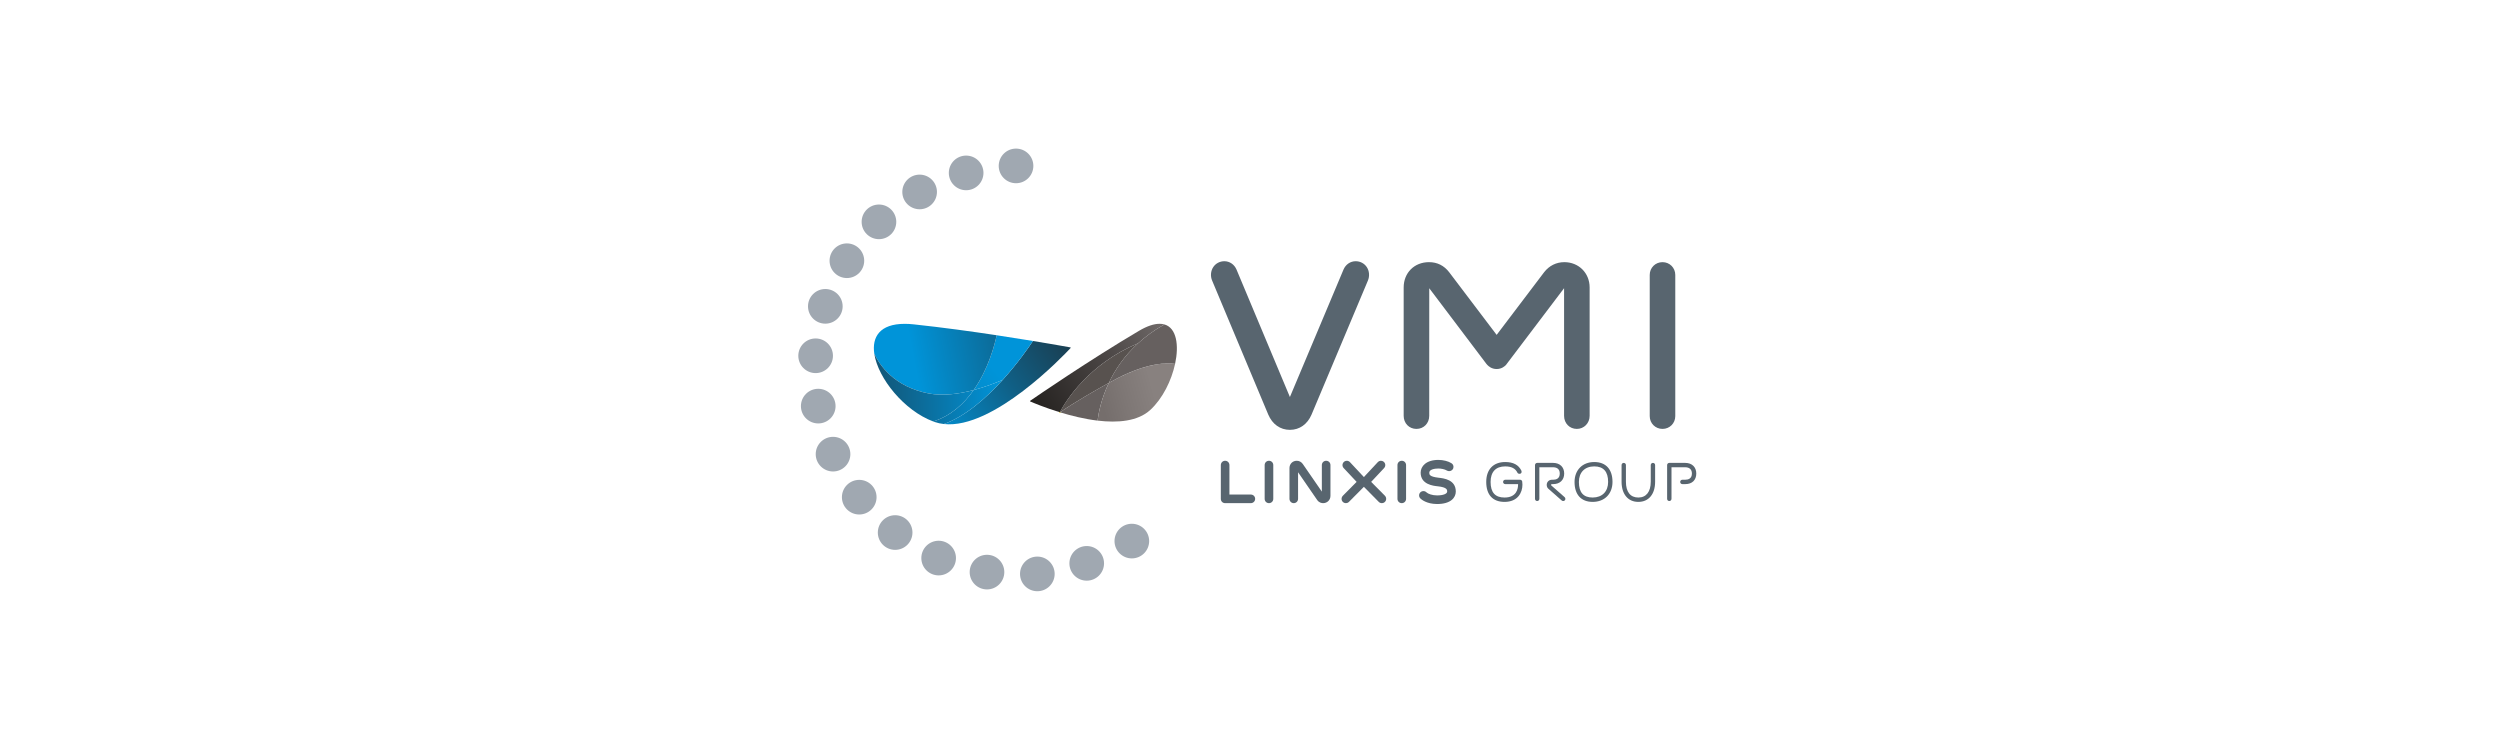 <?xml version="1.0" encoding="UTF-8"?>
<!DOCTYPE svg PUBLIC "-//W3C//DTD SVG 1.1//EN" "http://www.w3.org/Graphics/SVG/1.1/DTD/svg11.dtd">
<!-- Creator: CorelDRAW 2018 (64-Bit) -->
<svg xmlns="http://www.w3.org/2000/svg" xml:space="preserve" width="2830px" height="850px" version="1.1" style="shape-rendering:geometricPrecision; text-rendering:geometricPrecision; image-rendering:optimizeQuality; fill-rule:evenodd; clip-rule:evenodd"
viewBox="0 0 2463.15 739.82"
 xmlns:xlink="http://www.w3.org/1999/xlink">
 <defs>
  <style type="text/css">
   <![CDATA[
    .str0 {stroke:#FFED00;stroke-width:0.78;stroke-miterlimit:4}
    .fil0 {fill:none}
    .fil6 {fill:none;fill-rule:nonzero}
    .fil12 {fill:#A0A8B1;fill-rule:nonzero}
    .fil7 {fill:#66605F;fill-rule:nonzero}
    .fil9 {fill:#58524F;fill-rule:nonzero}
    .fil11 {fill:#58656F;fill-rule:nonzero}
    .fil8 {fill:url(#id0)}
    .fil10 {fill:url(#id1)}
    .fil1 {fill:url(#id2)}
    .fil5 {fill:url(#id3)}
    .fil3 {fill:url(#id4)}
    .fil4 {fill:url(#id5)}
    .fil2 {fill:url(#id6)}
   ]]>
  </style>
  <linearGradient id="id0" gradientUnits="userSpaceOnUse" x1="1085.41" y1="396.66" x2="1135.81" y2="382.84">
   <stop offset="0" style="stop-opacity:1; stop-color:#756E6C"/>
   <stop offset="0.439" style="stop-opacity:1; stop-color:#7E7775"/>
   <stop offset="1" style="stop-opacity:1; stop-color:#88817F"/>
  </linearGradient>
  <linearGradient id="id1" gradientUnits="userSpaceOnUse" x1="1149.64" y1="323.37" x2="1024.39" y2="403.22">
   <stop offset="0" style="stop-opacity:1; stop-color:#6F6968"/>
   <stop offset="0.439" style="stop-opacity:1; stop-color:#4B4645"/>
   <stop offset="1" style="stop-opacity:1; stop-color:#262321"/>
  </linearGradient>
  <linearGradient id="id2" gradientUnits="userSpaceOnUse" x1="915.17" y1="428.57" x2="1131.56" y2="274.39">
   <stop offset="0" style="stop-opacity:1; stop-color:#0094D9"/>
   <stop offset="0.357" style="stop-opacity:1; stop-color:#105F85"/>
   <stop offset="0.78" style="stop-opacity:1; stop-color:#202A31"/>
   <stop offset="1" style="stop-opacity:1; stop-color:#202A31"/>
  </linearGradient>
  <linearGradient id="id3" gradientUnits="userSpaceOnUse" x1="1049.27" y1="392.19" x2="719.74" y2="406.12">
   <stop offset="0" style="stop-opacity:1; stop-color:#0094D9"/>
   <stop offset="0.094" style="stop-opacity:1; stop-color:#105F85"/>
   <stop offset="0.188" style="stop-opacity:1; stop-color:#0094D9"/>
   <stop offset="0.831" style="stop-opacity:1; stop-color:#202930"/>
   <stop offset="1" style="stop-opacity:1; stop-color:#202930"/>
  </linearGradient>
  <linearGradient id="id4" gradientUnits="userSpaceOnUse" x1="829.8" y1="369.26" x2="1111.92" y2="314.82">
   <stop offset="0" style="stop-opacity:1; stop-color:#0094D9"/>
   <stop offset="0.251" style="stop-opacity:1; stop-color:#0094D9"/>
   <stop offset="1" style="stop-opacity:1; stop-color:#202A31"/>
  </linearGradient>
  <linearGradient id="id5" gradientUnits="userSpaceOnUse" x1="1048.55" y1="375.28" x2="719.02" y2="389.2">
   <stop offset="0" style="stop-opacity:1; stop-color:#0094D9"/>
   <stop offset="0.094" style="stop-opacity:1; stop-color:#105F85"/>
   <stop offset="0.188" style="stop-opacity:1; stop-color:#0094D9"/>
   <stop offset="0.831" style="stop-opacity:1; stop-color:#202930"/>
   <stop offset="1" style="stop-opacity:1; stop-color:#202930"/>
  </linearGradient>
  <linearGradient id="id6" gradientUnits="userSpaceOnUse" x1="975.89" y1="359.37" x2="724.85" y2="555.6">
   <stop offset="0" style="stop-opacity:1; stop-color:#0094D9"/>
   <stop offset="0.702" style="stop-opacity:1; stop-color:#135C7D"/>
   <stop offset="1" style="stop-opacity:1; stop-color:#262321"/>
  </linearGradient>
 </defs>
 <g id="Warstwa_x0020_1">
  <rect class="fil0" width="2463.15" height="739.82"/>
  <g id="_2899208106816">
   <path class="fil1" d="M987.95 374.24c-16.02,17.69 -36.6,36.02 -58.01,43.54 48.78,5.42 118.06,-67.56 124.79,-74.8l0 0c0.58,-0.63 -0.25,-0.73 -0.25,-0.73l0 0c-3.33,-0.59 -17.07,-3.07 -36.74,-6.3l0 0c-4.12,6.21 -15.02,21.96 -29.79,38.29l0 0z"/>
   <path class="fil2" d="M959.32 384.29c11.36,-3.02 21.56,-6.98 28.63,-10.05l0 0c14.77,-16.33 25.67,-32.08 29.79,-38.29l0 0c-10.46,-1.72 -22.6,-3.66 -35.75,-5.64l0 0c-1.94,9.15 -8.11,33.26 -22.67,53.98z"/>
   <path class="fil3" d="M891.64 319.07l-0.26 0c-24.59,0 -32.48,12.98 -29.95,29.57l0 0c5.29,11.29 19.52,32.41 53.5,39.01l0 0c14.15,2.75 30.19,0.43 44.39,-3.36l0 0c14.57,-20.72 20.73,-44.83 22.67,-53.98l0 0c-25.11,-3.79 -53.89,-7.75 -81.64,-10.72l0 0c-3.11,-0.34 -6.01,-0.51 -8.71,-0.52z"/>
   <path class="fil4" d="M861.43 348.64c3.68,24.18 29.49,56.02 58.1,66.63l0 0c17.51,-5.63 30.39,-17.6 39.79,-30.98 -14.2,3.79 -30.24,6.11 -44.39,3.36l0 0c-33.98,-6.6 -48.21,-27.71 -53.5,-39.01z"/>
   <path class="fil5" d="M959.32 384.29c-9.4,13.38 -22.28,25.35 -39.79,30.98 0.53,0.2 1.05,0.4 1.58,0.58l0 0c2.85,0.98 5.8,1.6 8.83,1.93l0 0c21.41,-7.51 41.99,-25.85 58.01,-43.54 -7.08,3.07 -17.27,7.03 -28.63,10.05l0 0z"/>
   <path class="fil6 str0" d="M1044 406.53c0.13,-0.1 0.26,-0.19 0.4,-0.29 -0.08,-0.02 -0.15,-0.04 -0.23,-0.06 -0.06,0.12 -0.11,0.24 -0.17,0.35z"/>
   <path class="fil7" d="M1044.4 406.25c11.05,3.38 24.04,6.62 36.97,8.17 0.87,-7 3.47,-21.07 11.08,-37.13 -11.67,6.42 -32.15,18.04 -48.05,28.96z"/>
   <path class="fil8" d="M1101.67 372.3c0,0 -3.59,1.89 -9.22,4.99l0 0c-7.61,16.06 -10.21,30.13 -11.07,37.12 19.93,2.4 39.72,0.76 52,-10.56l0 0c12.13,-11.17 20.85,-28.94 24.39,-45.34l0 0c-1.74,-0.27 -4.03,-0.49 -6.88,-0.49l0 0c-9.77,0 -26.04,2.55 -49.22,14.28l0 0z"/>
   <path class="fil7" d="M1121.3 338.22c-13.79,12.6 -22.87,26.45 -28.85,39.07 5.63,-3.1 9.21,-4.99 9.21,-4.99 29.94,-15.16 48.37,-14.98 56.11,-13.79 4.02,-18.58 1.39,-35.38 -10.48,-38.84 -10.12,5.59 -18.71,11.9 -25.99,18.55z"/>
   <path class="fil9" d="M1121.3 338.22c-48.98,20.59 -71.31,57 -77.13,67.97 0.08,0.02 0.15,0.04 0.22,0.06 15.9,-10.92 36.39,-22.54 48.06,-28.96 5.98,-12.62 15.06,-26.47 28.85,-39.07z"/>
   <path class="fil10" d="M1122.03 326.05c-48.94,28.95 -100.87,64.59 -106.99,68.81l0 0c0,0 -0.55,0.41 0.06,0.71l0 0c2.81,1.23 14.16,6.03 29.08,10.61 5.81,-10.96 28.13,-47.37 77.12,-67.96l0 0c7.27,-6.65 15.86,-12.95 25.99,-18.56 -1.46,-0.42 -3.07,-0.64 -4.81,-0.64l0 0c-5.39,0 -12.16,2.12 -20.45,7.03l0 0z"/>
   <path class="fil11" d="M1232.35 495.74l-25.27 0c-2.42,0 -4.25,-1.82 -4.25,-4.24l0 -33.21c0,-2.42 1.87,-4.31 4.25,-4.31 2.37,0 4.23,1.89 4.23,4.31l0 28.97 21.04 0c2.41,0 4.3,1.86 4.3,4.24 0,2.38 -1.89,4.24 -4.3,4.24z"/>
   <path class="fil11" d="M1250.27 495.74c-2.38,0 -4.25,-1.86 -4.25,-4.24l0 -33.28c0,-2.37 1.87,-4.24 4.25,-4.24 2.38,0 4.24,1.87 4.24,4.24l0 33.28c0,2.38 -1.86,4.24 -4.24,4.24z"/>
   <path class="fil11" d="M1303.65 495.74c-1.68,0 -4.05,-0.53 -5.86,-3.07l-18.85 -27.37 0 26.14c0,2.41 -1.86,4.3 -4.23,4.3 -2.38,0 -4.24,-1.89 -4.24,-4.3l0 -30.26c0,-4.11 3.09,-7.2 7.19,-7.2 2.37,0 4.45,1.1 5.87,3.08l18.84 27.32 0 -26.16c0,-2.37 1.87,-4.24 4.24,-4.24 2.38,0 4.24,1.87 4.24,4.24l0 30.33c0,4.03 -3.16,7.19 -7.2,7.19z"/>
   <path class="fil11" d="M1328.99 456.15l0.13 0.14c-0.04,-0.05 -0.09,-0.09 -0.13,-0.14zm29.5 0.08c-0.04,0.04 -0.08,0.09 -0.12,0.13l0.12 -0.13zm-33.68 3.98c0.03,0.03 0.06,0.07 0.1,0.11l-0.1 -0.11zm38.66 29.17l0.06 0.06c-0.02,-0.02 -0.04,-0.05 -0.06,-0.06zm-1.96 6.36c-1.19,0 -2.33,-0.47 -3.12,-1.31l-14.61 -14.79 -14.71 14.84c-1.07,1.05 -2.23,1.26 -3.01,1.26 -1.74,0 -3.28,-1.02 -3.95,-2.59 -0.66,-1.6 -0.3,-3.44 0.94,-4.69l13.57 -13.69 -12.79 -13.63c-1.12,-1.13 -1.48,-2.94 -0.83,-4.52 0.66,-1.61 2.22,-2.64 3.98,-2.64 1.18,0 2.36,0.53 3.13,1.41l13.67 14.64 13.72 -14.71c1.12,-1.12 2.29,-1.34 3.09,-1.34 1.75,0 3.3,1.03 3.97,2.63 0.65,1.59 0.3,3.4 -0.91,4.61l-12.71 13.55 13.58 13.68c1.23,1.27 1.57,3.11 0.89,4.71 -0.66,1.57 -2.2,2.58 -3.9,2.58z"/>
   <path class="fil11" d="M1381.11 495.74c-2.38,0 -4.25,-1.86 -4.25,-4.24l0 -33.28c0,-2.37 1.87,-4.24 4.25,-4.24 2.38,0 4.24,1.87 4.24,4.24l0 33.28c0,2.38 -1.86,4.24 -4.24,4.24z"/>
   <path class="fil11" d="M1426.17 462.41c0.04,0.02 0.08,0.05 0.12,0.07 -0.04,-0.02 -0.08,-0.05 -0.12,-0.07zm-25.72 27.81c0.05,0.06 0.11,0.11 0.15,0.16 -0.04,-0.05 -0.1,-0.11 -0.15,-0.16zm15.46 6.37c-10.34,0 -15.54,-4.56 -16.48,-5.47 -1.25,-1.27 -1.6,-3.08 -0.94,-4.67 0.66,-1.58 2.2,-2.6 3.9,-2.6 1.17,0 2.3,0.46 3.09,1.27 1.52,1.45 5.65,2.99 10.43,2.99 5.95,0 9.95,-1.54 9.95,-3.83 0,-1.65 0,-4.16 -9.4,-5.16 -4.14,-0.43 -16.74,-1.74 -16.74,-13.42 0,-6.26 5.4,-12.57 17.45,-12.57 4.78,0 9.85,1.28 12.91,3.27 1.57,0.93 2.35,2.86 1.84,4.72 -0.71,2.59 -3.82,3.9 -6.27,2.52 -2.33,-1.42 -5.91,-2.03 -8.48,-2.03 -4.13,0 -8.95,1.07 -8.95,4.09 0,1.76 0,3.93 9.14,4.98 5.08,0.57 16.98,1.88 16.98,13.6 0,5.95 -4.85,12.31 -18.43,12.31z"/>
   <path class="fil11" d="M1482.36 494.5c-11.62,0 -18.03,-6.98 -18.03,-19.67 0,-12.28 6.99,-19.61 18.69,-19.61 7.97,0 13.2,2.81 15.99,8.59 0.25,0.7 0.28,1.53 -0.2,2.24 -0.83,1.15 -2.97,1.1 -3.72,-0.29 -2.01,-4.22 -5.95,-6.24 -12.07,-6.24 -9.28,0 -14.39,5.44 -14.39,15.31 0,10.35 4.49,15.37 13.73,15.37 12.04,0 13.34,-8.87 13.34,-12.68 0,-0.19 0,-0.37 -0.01,-0.54l-12.61 0c-1.19,0 -2.15,-0.96 -2.15,-2.15 0,-1.21 0.94,-2.15 2.15,-2.15l14.58 0c1.01,0 1.83,0.63 2.1,1.63 0.17,1.12 0.24,2.16 0.24,3.21 0,7.84 -4.62,16.98 -17.64,16.98z"/>
   <path class="fil11" d="M1540.62 490.82l0.02 0.01c-0.01,0 -0.02,0 -0.02,-0.01zm-0.45 2.83c-0.63,0 -1.13,-0.2 -1.57,-0.62l-12.92 -11.35c-1.13,-0.95 -1.76,-2.33 -1.76,-3.9 0,-2.91 2.19,-5.1 5.1,-5.1l1.11 0c3.03,0 6.65,-1.06 6.65,-6.12 0,-5.11 -3.65,-6.19 -6.71,-6.19l-13.41 0 0 31.06c0,1.27 -0.92,2.22 -2.15,2.22 -1.22,0 -2.14,-0.95 -2.14,-2.22l0 -33.14c0,-1.26 0.95,-2.22 2.21,-2.22l15.62 0c6.65,0 10.94,4.12 10.94,10.49 0,6.33 -4.26,10.42 -10.87,10.42l-1.25 0c-0.77,0 -0.81,0.67 -0.81,0.8 0,0.33 0.06,0.39 0.27,0.57l13.08 11.5c0.72,0.74 0.91,1.68 0.57,2.51 -0.33,0.78 -1.1,1.29 -1.96,1.29z"/>
   <path class="fil11" d="M1570.76 459.52c-9.33,0 -15.13,5.89 -15.13,15.37 0,10.31 4.46,15.31 13.61,15.31 9.36,-0.05 15.18,-5.95 15.18,-15.37 0,-10.16 -4.6,-15.31 -13.66,-15.31zm-1.52 34.98c-11.38,0 -17.9,-7.14 -17.9,-19.61 0,-11.76 7.8,-19.67 19.42,-19.67 11.42,0 17.97,7.14 17.97,19.61 0,11.76 -7.83,19.67 -19.49,19.67z"/>
   <path class="fil11" d="M1614.19 494.5c-10.19,0 -16.52,-7.61 -16.52,-19.87l0 -16.4c0,-1.23 0.93,-2.16 2.14,-2.16 1.23,0 2.15,0.93 2.15,2.16l0 16.4c0,10.05 4.34,15.57 12.23,15.57 7.77,0 12.23,-5.68 12.23,-15.57l0 -16.4c0,-1.23 0.92,-2.16 2.15,-2.16 1.23,0 2.15,0.93 2.15,2.16l0 16.4c0,12.26 -6.34,19.87 -16.53,19.87z"/>
   <path class="fil11" d="M1644.7 493.65c-1.27,0 -2.15,-0.91 -2.15,-2.21l0 -33.22c0,-1.22 0.92,-2.15 2.15,-2.15l15.69 0c6.62,0 10.89,4.12 10.89,10.49 0,6.43 -4.12,10.42 -10.76,10.42l-2.94 0c-1.23,0 -2.16,-0.92 -2.16,-2.15 0,-1.21 0.95,-2.16 2.16,-2.16l2.68 0c3.07,0 6.71,-1.05 6.71,-6.11 0,-3.99 -2.38,-6.19 -6.71,-6.19l-13.4 0 0 31.07c0,1.26 -0.93,2.21 -2.16,2.21z"/>
   <path class="fil11" d="M1541.27 258.29c-7.91,0 -14.97,3.51 -19.92,9.94l-46.76 61.71 -46.8 -61.77c-5.05,-6.55 -11.73,-9.88 -19.87,-9.88 -14.45,0 -24.94,10.49 -24.94,24.94l0 126.49c0,7.33 5.41,12.87 12.59,12.87 7.18,0 12.59,-5.54 12.59,-12.87l0.03 -125.73 56.35 74.59 0.92 1.06c0.98,0.97 3.98,3.95 9.13,3.95 5.16,0 8.15,-2.97 9.14,-3.96l57.3 -75.68 0 125.77c0,7.33 5.41,12.87 12.59,12.87 7.06,0 12.59,-5.66 12.59,-12.87l0 -126.49c0,-14.21 -10.73,-24.94 -24.94,-24.94z"/>
   <path class="fil11" d="M1638 258.29c-7.06,0 -12.59,5.54 -12.59,12.59l0 139.12c0,7.06 5.53,12.59 12.59,12.59 7.05,0 12.59,-5.53 12.59,-12.59l0 -139.12c0,-7.05 -5.54,-12.59 -12.59,-12.59z"/>
   <path class="fil11" d="M1335.72 257.37c-5.25,0 -9.85,3.15 -12.01,8.21l-52.82 125.59 -52.61 -125.61c-2.16,-5.05 -6.75,-8.19 -12,-8.19 -4.43,0 -8.52,2.17 -10.92,5.8 -2.53,3.82 -2.94,8.92 -1.11,13.25l55.3 132.02c4.07,9.58 11.85,15.07 21.34,15.07 9.49,0 17.26,-5.49 21.35,-15.1l55.49 -131.94c1.86,-4.38 1.44,-9.48 -1.08,-13.3 -2.41,-3.63 -6.48,-5.8 -10.93,-5.8z"/>
   <path class="fil12" d="M1115.15 550.18c9.43,0 17.07,-7.64 17.07,-17.07 0,-9.43 -7.64,-17.07 -17.07,-17.07 -9.43,0 -17.07,7.64 -17.07,17.07 0,9.43 7.64,17.07 17.07,17.07zm-44.45 21.94c9.43,0 17.07,-7.64 17.07,-17.07 0,-9.42 -7.64,-17.06 -17.07,-17.06 -9.43,0 -17.07,7.64 -17.07,17.06 0,9.43 7.64,17.07 17.07,17.07zm-48.65 10.4c9.43,0 17.07,-7.64 17.07,-17.07 0,-9.42 -7.64,-17.07 -17.07,-17.07 -9.43,0 -17.07,7.65 -17.07,17.07 0,9.43 7.64,17.07 17.07,17.07zm-49.61 -1.78c9.43,0 17.07,-7.64 17.07,-17.07 0,-9.42 -7.64,-17.06 -17.07,-17.06 -9.42,0 -17.06,7.64 -17.06,17.06 0,9.43 7.64,17.07 17.06,17.07zm-47.63 -13.83c9.43,0 17.07,-7.65 17.07,-17.07 0,-9.43 -7.64,-17.07 -17.07,-17.07 -9.42,0 -17.06,7.64 -17.06,17.07 0,9.42 7.64,17.07 17.06,17.07zm-42.86 -25.15c9.42,0 17.06,-7.65 17.06,-17.07 0,-9.42 -7.64,-17.07 -17.06,-17.07 -9.43,0 -17.07,7.65 -17.07,17.07 0,9.42 7.64,17.07 17.07,17.07zm-35.38 -34.84c9.43,0 17.07,-7.64 17.07,-17.07 0,-9.42 -7.64,-17.06 -17.07,-17.06 -9.42,0 -17.07,7.64 -17.07,17.06 0,9.43 7.65,17.07 17.07,17.07zm-25.81 -42.39c9.43,0 17.07,-7.64 17.07,-17.07 0,-9.42 -7.64,-17.07 -17.07,-17.07 -9.42,0 -17.07,7.65 -17.07,17.07 0,9.43 7.65,17.07 17.07,17.07zm-14.58 -47.33c9.43,0 17.07,-7.64 17.07,-17.07 0,-9.43 -7.64,-17.07 -17.07,-17.07 -9.43,0 -17.07,7.64 -17.07,17.07 0,9.43 7.64,17.07 17.07,17.07zm-2.57 -49.6c9.42,0 17.07,-7.65 17.07,-17.07 0,-9.42 -7.65,-17.07 -17.07,-17.07 -9.42,0 -17.07,7.65 -17.07,17.07 0,9.42 7.65,17.07 17.07,17.07zm9.55 -48.71c9.42,0 17.07,-7.64 17.07,-17.07 0,-9.43 -7.65,-17.07 -17.07,-17.07 -9.43,0 -17.07,7.64 -17.07,17.07 0,9.43 7.64,17.07 17.07,17.07zm21.24 -44.94c9.43,0 17.07,-7.64 17.07,-17.07 0,-9.43 -7.64,-17.07 -17.07,-17.07 -9.42,0 -17.07,7.64 -17.07,17.07 0,9.43 7.65,17.07 17.07,17.07zm31.6 -38.31c9.42,0 17.06,-7.64 17.06,-17.06 0,-9.43 -7.64,-17.07 -17.06,-17.07 -9.43,0 -17.07,7.64 -17.07,17.07 0,9.42 7.64,17.06 17.07,17.06zm40.07 -29.46c9.43,0 17.07,-7.64 17.07,-17.07 0,-9.42 -7.64,-17.06 -17.07,-17.06 -9.42,0 -17.06,7.64 -17.06,17.06 0,9.43 7.64,17.07 17.06,17.07zm45.83 -18.75c9.43,0 17.07,-7.64 17.07,-17.07 0,-9.43 -7.64,-17.07 -17.07,-17.07 -9.43,0 -17.07,7.64 -17.07,17.07 0,9.43 7.64,17.07 17.07,17.07zm32.09 -23.97c0,-9.42 7.64,-17.06 17.06,-17.06 9.43,0 17.07,7.64 17.07,17.06 0,9.43 -7.64,17.07 -17.07,17.07 -9.42,0 -17.06,-7.64 -17.06,-17.07z"/>
  </g>
 </g>
</svg>
